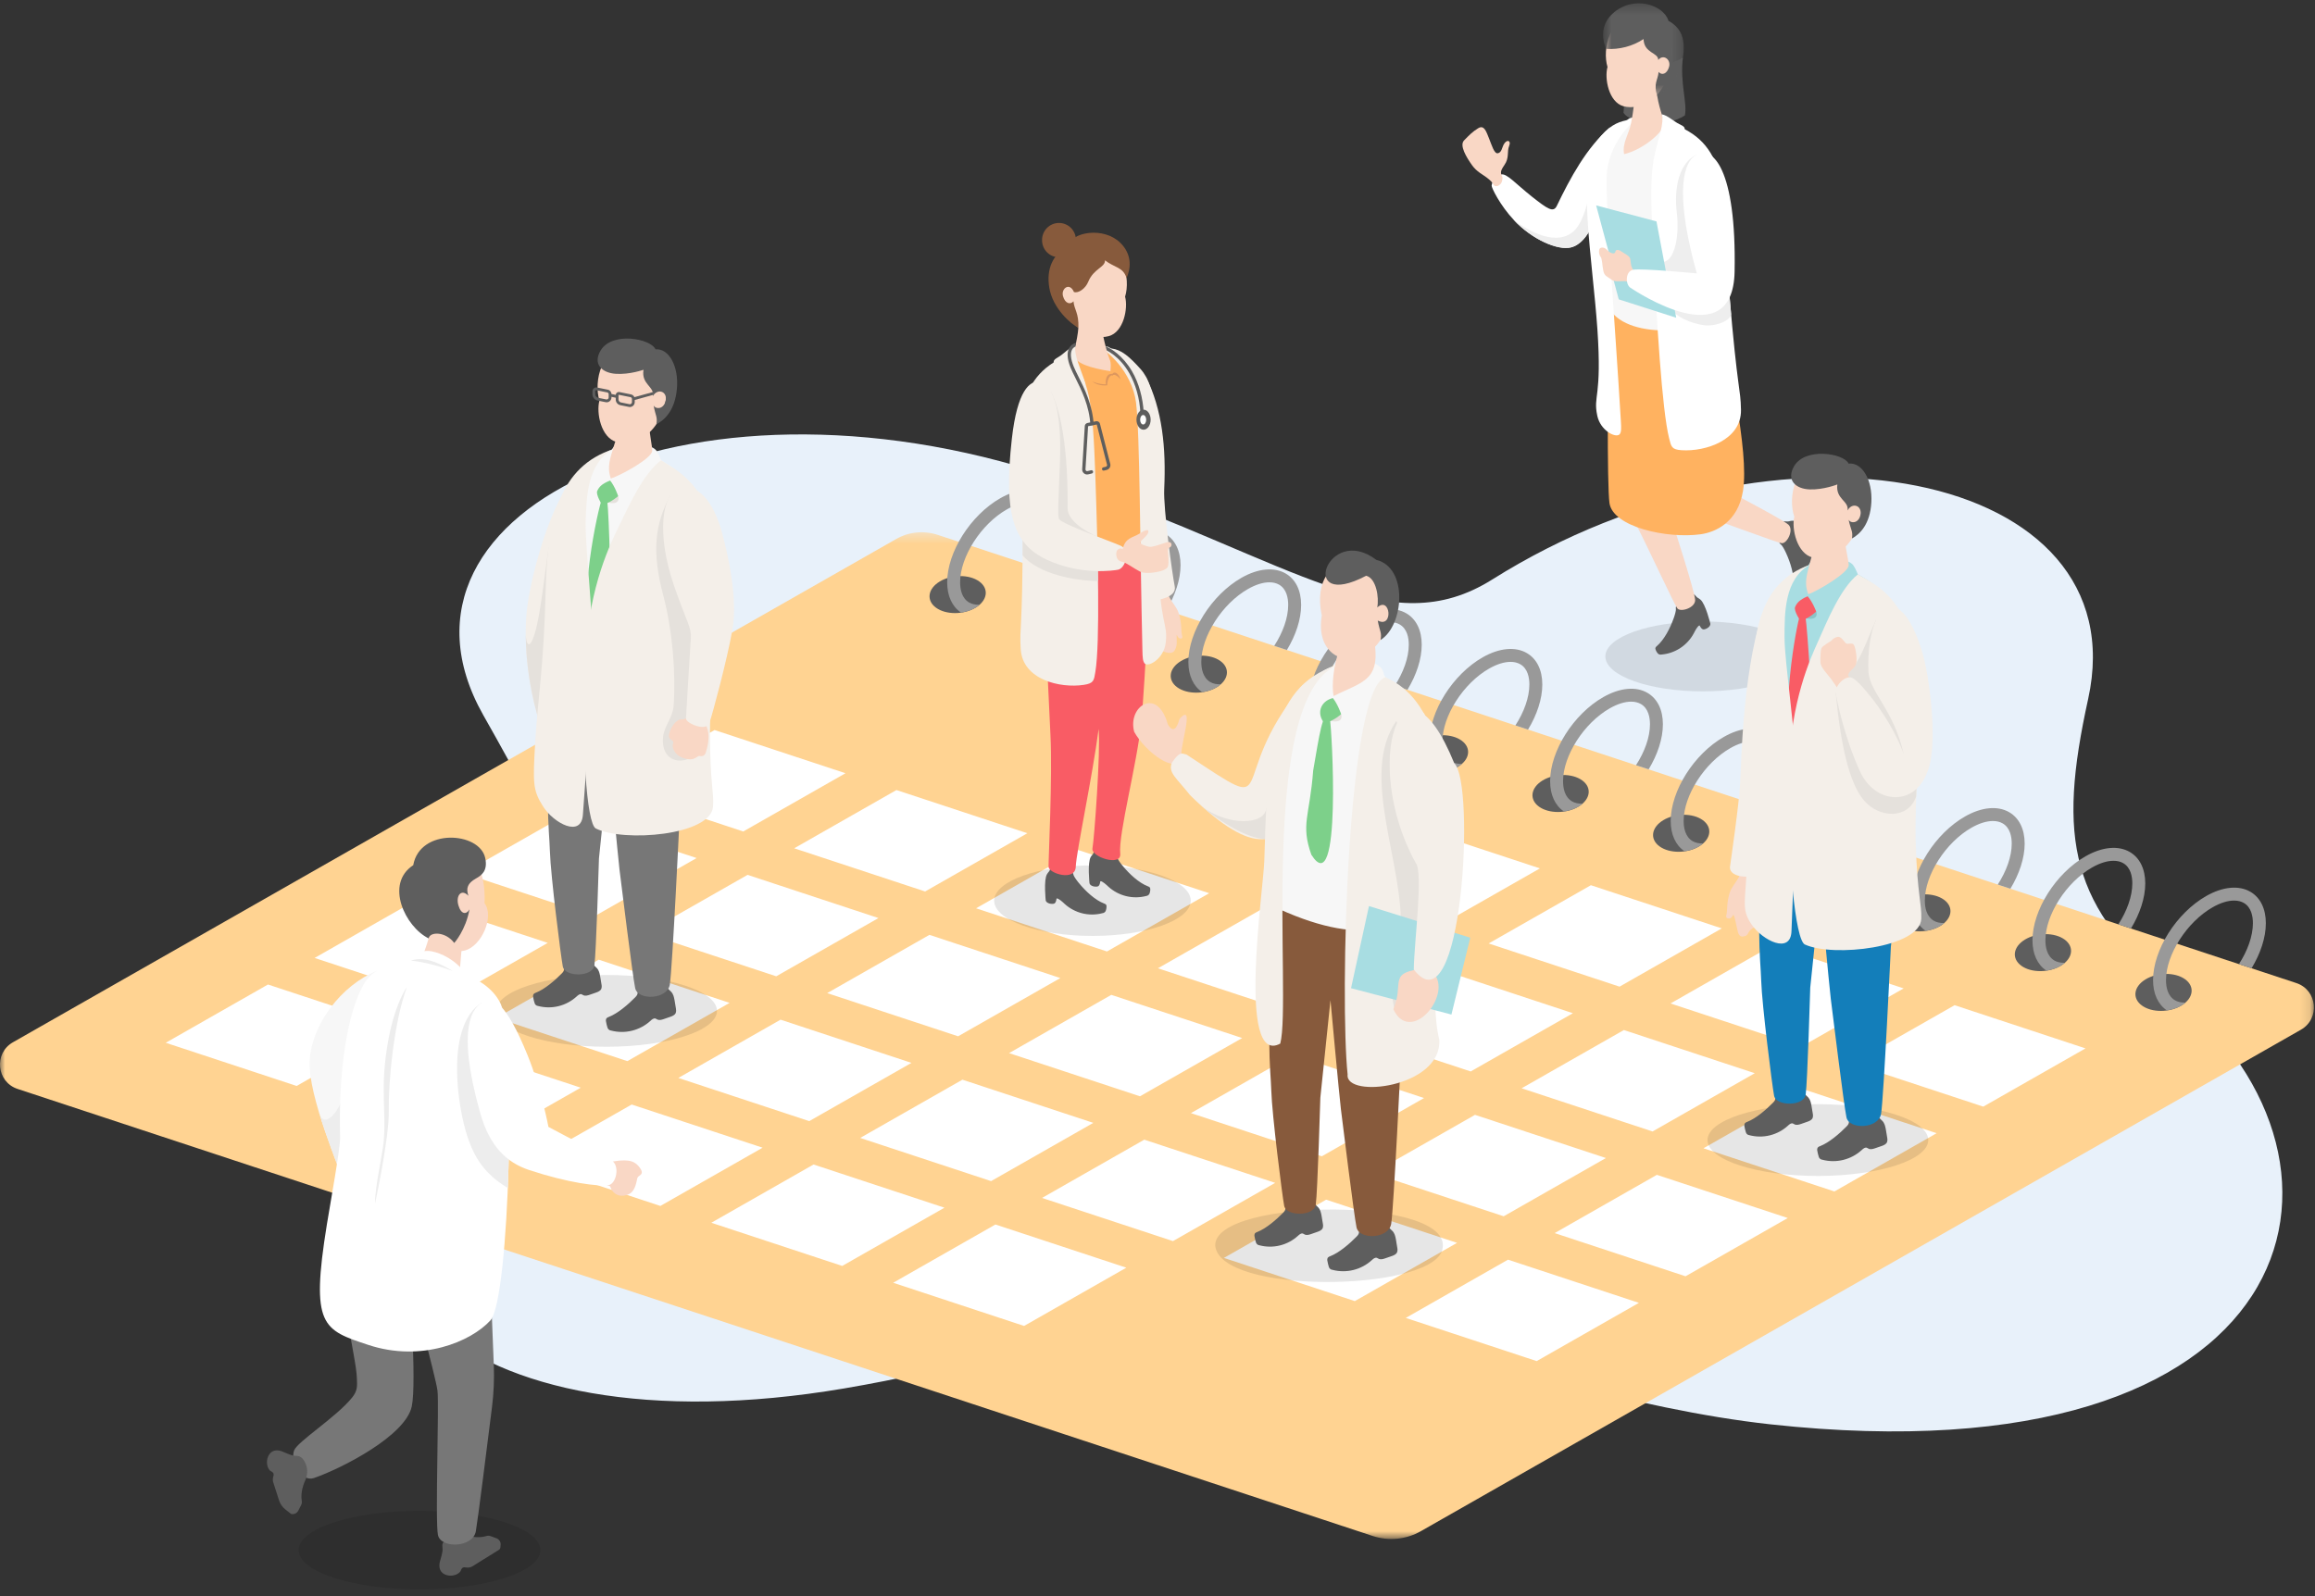<svg width="232" height="160" viewBox="0 0 232 160" fill="none"
  xmlns="http://www.w3.org/2000/svg">
  <rect x="0" y="0" width="232" height="160" fill="#333333" stroke="none"/>
  <g clip-path="url(#clip0_5122_19009)">
    <path fill-rule="evenodd" clip-rule="evenodd" d="M149.557 58.085C178.362 39.982 214.297 47.165 209.267 70.063C206.185 84.092 207.391 90.893 218.08 99.704C238.945 116.901 231.034 148.619 177.454 142.782C163.664 141.279 148.615 136.266 136.591 133.394C116.464 128.588 107.023 135.378 84.585 139.182C45.587 145.792 25.691 126.315 48.596 106.181C61.645 94.712 55.672 84.529 48.424 71.671C36.681 50.838 70.286 35.271 107.076 48.355C130 56.508 139.202 64.592 149.557 58.085Z" fill="#E8F1FA"/>
    <mask id="mask0_5122_19009" style="mask-type:luminance" maskUnits="userSpaceOnUse" x="-1" y="53" width="233" height="102">
      <path d="M-0.001 53.353H231.89V154.271H-0.001V53.353Z" fill="white"/>
    </mask>
    <g mask="url(#mask0_5122_19009)">
      <path fill-rule="evenodd" clip-rule="evenodd" d="M89.823 54.025L1.296 104.481C-0.637 105.583 -0.35 108.458 1.761 109.156L137.567 153.97C138.361 154.232 139.201 154.325 140.033 154.241C140.864 154.158 141.67 153.901 142.396 153.487L230.593 103.219C232.526 102.117 232.239 99.242 230.128 98.544L93.963 53.612C93.282 53.387 92.562 53.308 91.849 53.379C91.135 53.45 90.445 53.671 89.822 54.026" fill="#FFD392"/>
    </g>
    <path fill-rule="evenodd" clip-rule="evenodd" d="M218.987 98.167C219.982 98.889 219.818 100.064 218.622 100.791C217.425 101.517 215.649 101.52 214.654 100.797C213.658 100.075 213.822 98.9 215.018 98.174C216.215 97.448 217.991 97.445 218.987 98.167Z" fill="#5E5E5E"/>
    <path fill-rule="evenodd" clip-rule="evenodd" d="M225.526 89.394C224.37 88.721 222.757 88.875 221.101 89.817C218.112 91.522 215.771 95.224 215.771 98.247C215.771 99.612 216.263 100.677 217.152 101.284C217.675 101.211 218.188 101.054 218.622 100.791C218.77 100.702 218.9 100.604 219.016 100.502C218.621 100.513 218.263 100.445 217.971 100.274C217.225 99.84 217.068 98.933 217.068 98.247C217.068 95.691 219.165 92.417 221.744 90.946C222.523 90.502 223.263 90.275 223.891 90.275C224.264 90.275 224.596 90.355 224.874 90.517C225.62 90.952 225.777 91.86 225.777 92.545C225.777 93.837 225.24 95.313 224.376 96.647L225.642 97.064C226.531 95.598 227.074 93.994 227.074 92.544C227.074 91.095 226.524 89.976 225.526 89.394Z" fill="#999999"/>
    <path fill-rule="evenodd" clip-rule="evenodd" d="M206.902 94.179C207.897 94.901 207.734 96.076 206.537 96.802C205.341 97.529 203.564 97.532 202.569 96.81C201.573 96.087 201.737 94.912 202.934 94.186C204.131 93.46 205.907 93.457 206.902 94.179Z" fill="#5E5E5E"/>
    <path fill-rule="evenodd" clip-rule="evenodd" d="M213.441 85.406C212.285 84.733 210.672 84.887 209.017 85.829C206.027 87.533 203.687 91.236 203.687 94.259C203.687 95.624 204.179 96.689 205.068 97.296C205.59 97.223 206.103 97.066 206.538 96.802C206.685 96.713 206.816 96.616 206.932 96.514C206.536 96.524 206.179 96.457 205.886 96.287C205.14 95.852 204.983 94.945 204.983 94.259C204.983 91.703 207.081 88.429 209.659 86.959C210.439 86.514 211.178 86.288 211.806 86.288C212.178 86.288 212.511 86.367 212.789 86.529C213.535 86.964 213.692 87.872 213.692 88.557C213.692 89.849 213.155 91.325 212.291 92.659L213.557 93.076C214.447 91.609 214.989 90.006 214.989 88.557C214.989 87.107 214.44 85.988 213.441 85.406Z" fill="#999999"/>
    <path fill-rule="evenodd" clip-rule="evenodd" d="M194.817 90.191C195.812 90.914 195.649 92.088 194.452 92.815C193.256 93.541 191.479 93.544 190.484 92.822C189.488 92.099 189.652 90.924 190.849 90.198C192.046 89.472 193.822 89.468 194.817 90.191Z" fill="#5E5E5E"/>
    <path fill-rule="evenodd" clip-rule="evenodd" d="M201.356 81.419C200.201 80.746 198.588 80.899 196.932 81.842C193.943 83.546 191.602 87.248 191.602 90.272C191.602 91.636 192.094 92.702 192.983 93.308C193.505 93.235 194.019 93.079 194.453 92.815C194.6 92.725 194.731 92.628 194.847 92.526C194.452 92.537 194.094 92.469 193.801 92.299C193.055 91.864 192.898 90.957 192.898 90.272C192.898 87.715 194.995 84.441 197.574 82.971C198.354 82.526 199.093 82.3 199.722 82.3C200.094 82.3 200.426 82.379 200.704 82.541C201.45 82.976 201.608 83.884 201.608 84.569C201.608 85.861 201.07 87.337 200.207 88.671L201.473 89.088C202.362 87.623 202.904 86.018 202.904 84.569C202.904 83.12 202.355 82 201.356 81.419Z" fill="#999999"/>
    <path fill-rule="evenodd" clip-rule="evenodd" d="M182.733 86.204C183.728 86.926 183.565 88.1 182.368 88.827C181.171 89.553 179.394 89.556 178.399 88.834C177.403 88.111 177.567 86.936 178.763 86.21C179.96 85.484 181.737 85.481 182.733 86.204Z" fill="#5E5E5E"/>
    <path fill-rule="evenodd" clip-rule="evenodd" d="M189.271 77.431C188.115 76.757 186.503 76.911 184.847 77.854C181.857 79.558 179.517 83.261 179.517 86.284C179.517 87.648 180.008 88.713 180.898 89.32C181.42 89.247 181.933 89.091 182.368 88.827C182.515 88.737 182.646 88.641 182.762 88.539C182.366 88.548 182.008 88.481 181.716 88.311C180.97 87.876 180.813 86.969 180.813 86.284C180.813 83.728 182.91 80.453 185.489 78.983C186.269 78.538 187.008 78.311 187.637 78.311C188.009 78.311 188.341 78.391 188.619 78.554C189.365 78.989 189.523 79.896 189.523 80.58C189.523 81.873 188.985 83.35 188.121 84.682L189.388 85.1C190.277 83.634 190.819 82.03 190.819 80.58C190.819 79.132 190.27 78.012 189.271 77.431Z" fill="#999999"/>
    <path fill-rule="evenodd" clip-rule="evenodd" d="M170.647 82.215C171.643 82.938 171.479 84.113 170.283 84.839C169.086 85.565 167.31 85.568 166.314 84.845C165.319 84.124 165.482 82.949 166.679 82.222C167.875 81.496 169.652 81.492 170.647 82.215Z" fill="#5E5E5E"/>
    <path fill-rule="evenodd" clip-rule="evenodd" d="M177.186 73.443C176.031 72.769 174.419 72.923 172.763 73.866C169.773 75.57 167.432 79.273 167.432 82.296C167.432 83.66 167.924 84.726 168.814 85.332C169.336 85.259 169.848 85.103 170.283 84.839C170.422 84.754 170.554 84.658 170.678 84.551C170.282 84.561 169.924 84.493 169.631 84.323C168.885 83.888 168.728 82.981 168.728 82.296C168.728 79.74 170.826 76.466 173.405 74.995C174.185 74.55 174.924 74.323 175.552 74.323C175.924 74.323 176.256 74.404 176.535 74.566C177.281 75.001 177.438 75.908 177.438 76.593C177.438 77.885 176.901 79.362 176.037 80.694L177.303 81.112C178.193 79.647 178.735 78.042 178.735 76.593C178.735 75.144 178.185 74.024 177.186 73.443Z" fill="#999999"/>
    <path fill-rule="evenodd" clip-rule="evenodd" d="M158.563 78.228C159.559 78.95 159.394 80.125 158.198 80.851C157.001 81.577 155.225 81.58 154.229 80.859C153.234 80.136 153.398 78.961 154.594 78.234C155.791 77.508 157.567 77.505 158.563 78.228Z" fill="#5E5E5E"/>
    <path fill-rule="evenodd" clip-rule="evenodd" d="M165.102 69.454C163.946 68.781 162.333 68.936 160.678 69.878C157.688 71.582 155.347 75.285 155.347 78.308C155.347 79.672 155.839 80.738 156.729 81.344C157.251 81.272 157.764 81.115 158.198 80.851C158.346 80.762 158.476 80.665 158.592 80.563C158.197 80.573 157.839 80.505 157.547 80.335C156.801 79.9 156.643 78.993 156.643 78.308C156.643 75.752 158.741 72.477 161.32 71.007C162.1 70.562 162.839 70.335 163.467 70.335C163.84 70.335 164.172 70.415 164.45 70.578C165.196 71.013 165.354 71.92 165.354 72.605C165.354 73.898 164.816 75.373 163.952 76.707L165.218 77.124C166.107 75.659 166.649 74.055 166.649 72.605C166.649 71.155 166.101 70.036 165.101 69.454" fill="#999999"/>
    <path fill-rule="evenodd" clip-rule="evenodd" d="M146.478 74.24C147.473 74.962 147.31 76.137 146.113 76.863C144.916 77.59 143.14 77.592 142.145 76.87C141.149 76.147 141.313 74.973 142.509 74.246C143.706 73.52 145.482 73.517 146.478 74.24Z" fill="#5E5E5E"/>
    <path fill-rule="evenodd" clip-rule="evenodd" d="M153.016 65.467C151.861 64.794 150.248 64.947 148.592 65.89C145.603 67.594 143.262 71.297 143.262 74.32C143.262 75.684 143.754 76.75 144.643 77.356C145.166 77.284 145.679 77.127 146.113 76.864C146.261 76.774 146.391 76.677 146.507 76.575C146.112 76.585 145.754 76.518 145.462 76.347C144.716 75.912 144.558 75.005 144.558 74.32C144.558 71.764 146.656 68.489 149.235 67.019C150.015 66.575 150.754 66.348 151.382 66.348C151.755 66.348 152.087 66.428 152.365 66.59C153.11 67.025 153.268 67.933 153.268 68.617C153.268 69.909 152.73 71.385 151.867 72.719L153.133 73.137C154.022 71.67 154.564 70.066 154.564 68.617C154.564 67.167 154.016 66.049 153.016 65.467Z" fill="#999999"/>
    <path fill-rule="evenodd" clip-rule="evenodd" d="M134.393 70.252C135.388 70.974 135.225 72.149 134.028 72.876C132.832 73.602 131.055 73.605 130.06 72.882C129.064 72.159 129.228 70.984 130.424 70.259C131.621 69.533 133.398 69.529 134.393 70.252" fill="#5E5E5E"/>
    <path fill-rule="evenodd" clip-rule="evenodd" d="M140.932 61.479C139.776 60.806 138.164 60.959 136.508 61.903C133.519 63.606 131.178 67.308 131.178 70.332C131.178 71.696 131.67 72.762 132.559 73.368C133.082 73.295 133.594 73.139 134.028 72.875C134.176 72.786 134.306 72.689 134.423 72.587C134.027 72.597 133.67 72.529 133.377 72.36C132.631 71.925 132.474 71.017 132.474 70.332C132.474 67.776 134.572 64.501 137.15 63.032C137.93 62.586 138.669 62.36 139.297 62.36C139.67 62.36 140.002 62.44 140.281 62.602C141.026 63.037 141.183 63.944 141.183 64.629C141.183 65.921 140.646 67.398 139.782 68.731L141.048 69.149C141.938 67.683 142.479 66.078 142.479 64.629C142.479 63.179 141.931 62.061 140.932 61.479Z" fill="#999999"/>
    <path fill-rule="evenodd" clip-rule="evenodd" d="M122.308 66.264C123.303 66.987 123.14 68.161 121.943 68.887C120.747 69.614 118.97 69.617 117.975 68.894C116.98 68.171 117.143 66.997 118.339 66.271C119.536 65.544 121.313 65.541 122.308 66.264" fill="#5E5E5E"/>
    <path fill-rule="evenodd" clip-rule="evenodd" d="M128.847 57.492C127.691 56.818 126.079 56.972 124.423 57.915C121.433 59.618 119.093 63.322 119.093 66.345C119.093 67.709 119.584 68.774 120.474 69.38C120.996 69.308 121.509 69.152 121.944 68.888C122.091 68.798 122.222 68.701 122.338 68.6C121.943 68.609 121.585 68.542 121.292 68.372C120.547 67.937 120.389 67.029 120.389 66.345C120.389 63.788 122.487 60.513 125.066 59.044C125.845 58.598 126.584 58.372 127.213 58.372C127.585 58.372 127.917 58.452 128.195 58.614C128.941 59.049 129.098 59.957 129.098 60.641C129.098 61.934 128.561 63.41 127.697 64.743L128.964 65.161C129.853 63.695 130.395 62.09 130.395 60.641C130.395 59.192 129.846 58.073 128.847 57.492Z" fill="#999999"/>
    <path fill-rule="evenodd" clip-rule="evenodd" d="M110.223 62.276C111.219 62.998 111.055 64.173 109.859 64.899C108.662 65.626 106.886 65.629 105.89 64.906C104.894 64.184 105.058 63.009 106.255 62.283C107.452 61.556 109.228 61.553 110.223 62.276Z" fill="#5E5E5E"/>
    <path fill-rule="evenodd" clip-rule="evenodd" d="M116.762 53.503C115.606 52.83 113.993 52.984 112.338 53.926C109.348 55.63 107.007 59.333 107.007 62.356C107.007 63.721 107.5 64.786 108.389 65.393C108.911 65.32 109.424 65.163 109.859 64.899C110.006 64.81 110.137 64.713 110.252 64.611C109.858 64.622 109.5 64.554 109.207 64.383C108.461 63.949 108.303 63.042 108.303 62.356C108.303 59.8 110.401 56.526 112.98 55.055C113.76 54.611 114.499 54.384 115.128 54.384C115.5 54.384 115.832 54.464 116.11 54.626C116.856 55.061 117.014 55.969 117.014 56.654C117.014 57.946 116.476 59.422 115.612 60.755L116.879 61.172C117.767 59.707 118.31 58.103 118.31 56.654C118.31 55.204 117.761 54.085 116.762 53.503Z" fill="#999999"/>
    <path fill-rule="evenodd" clip-rule="evenodd" d="M98.138 58.288C99.134 59.01 98.97 60.185 97.774 60.912C96.577 61.638 94.8 61.641 93.805 60.918C92.81 60.196 92.973 59.021 94.17 58.295C95.366 57.568 97.143 57.566 98.138 58.288Z" fill="#5E5E5E"/>
    <path fill-rule="evenodd" clip-rule="evenodd" d="M104.678 49.516C103.521 48.843 101.909 48.996 100.253 49.939C97.264 51.643 94.922 55.346 94.922 58.368C94.922 59.733 95.415 60.798 96.304 61.405C96.826 61.332 97.34 61.175 97.774 60.912C97.921 60.823 98.052 60.725 98.168 60.623C97.772 60.634 97.415 60.566 97.122 60.396C96.376 59.961 96.219 59.054 96.219 58.368C96.219 55.812 98.317 52.538 100.895 51.068C101.675 50.624 102.414 50.396 103.042 50.396C103.415 50.396 103.747 50.476 104.026 50.638C104.772 51.073 104.929 51.981 104.929 52.666C104.929 53.958 104.392 55.434 103.528 56.768L104.794 57.185C105.683 55.719 106.225 54.115 106.225 52.666C106.225 51.216 105.676 50.097 104.678 49.516Z" fill="#999999"/>
    <path fill-rule="evenodd" clip-rule="evenodd" d="M141.206 82.721L130.961 88.561L144.079 92.89L154.325 87.05L141.206 82.721ZM159.432 88.736L149.186 94.575L162.305 98.904L172.55 93.064L159.432 88.736ZM177.657 94.749L167.412 100.589L180.53 104.918L190.776 99.079L177.657 94.749ZM195.882 100.763L185.636 106.603L198.755 110.932L209.001 105.093L195.882 100.763ZM71.612 73.181L61.366 79.021L74.485 83.35L84.731 77.511L71.612 73.181ZM89.837 79.196L79.592 85.035L92.71 89.364L102.956 83.525L89.837 79.196ZM108.062 85.209L97.817 91.05L110.935 95.378L121.181 89.539L108.062 85.209ZM126.287 91.224L116.042 97.063L129.161 101.392L139.407 95.553L126.287 91.224ZM144.513 97.238L134.268 103.078L147.386 107.406L157.631 101.567L144.513 97.238ZM162.738 103.253L152.492 109.092L165.611 113.421L175.857 107.582L162.738 103.253ZM180.963 109.266L170.717 115.106L183.836 119.435L194.082 113.595L180.963 109.266ZM56.693 81.685L46.448 87.524L59.566 91.853L69.812 86.013L56.693 81.685ZM74.918 87.698L64.673 93.538L77.791 97.867L88.037 92.028L74.918 87.698ZM93.143 93.713L82.898 99.552L96.017 103.881L106.263 98.042L93.143 93.713ZM111.369 99.727L101.124 105.566L114.242 109.895L124.487 104.056L111.369 99.727ZM129.594 105.741L119.349 111.581L132.467 115.91L142.713 110.07L129.594 105.741ZM147.819 111.755L137.574 117.595L150.692 121.924L160.938 116.084L147.819 111.755ZM166.044 117.769L155.8 123.609L168.917 127.938L179.164 122.098L166.044 117.769ZM41.775 90.187L31.529 96.027L44.646 100.356L54.893 94.517L41.775 90.187ZM59.999 96.201L49.755 102.041L62.872 106.37L73.118 100.531L59.999 96.201ZM78.224 102.215L67.98 108.055L81.098 112.384L91.344 106.545L78.224 102.215ZM96.45 108.23L86.205 114.069L99.323 118.398L109.569 112.559L96.45 108.23ZM114.675 114.243L104.43 120.084L117.548 124.412L127.794 118.573L114.675 114.243ZM132.901 120.258L122.655 126.097L135.773 130.426L146.02 124.587L132.901 120.258ZM151.126 126.272L140.881 132.112L153.999 136.44L164.245 130.601L151.126 126.272ZM26.855 98.69L16.611 104.53L29.728 108.859L39.974 103.019L26.855 98.69ZM45.081 104.705L34.836 110.543L47.954 114.872L58.2 109.033L45.081 104.705ZM63.306 110.719L53.061 116.558L66.179 120.887L76.425 115.048L63.306 110.719ZM81.531 116.732L71.286 122.572L84.404 126.901L94.65 121.062L81.531 116.732ZM99.757 122.747L89.511 128.587L102.629 132.916L112.876 127.076L99.757 122.747Z" fill="white"/>
    <path opacity="0.1" fill-rule="evenodd" clip-rule="evenodd" d="M180.409 65.8C180.409 67.736 176.038 69.304 170.646 69.304C165.254 69.304 160.883 67.736 160.883 65.8C160.883 63.865 165.254 62.296 170.646 62.296C176.038 62.296 180.409 63.865 180.409 65.8Z" fill="black"/>
    <path fill-rule="evenodd" clip-rule="evenodd" d="M161.346 12.775C159.001 14.777 157.347 17.875 156.018 20.635C155.677 21.342 155.106 20.964 153.514 19.703C151.921 18.442 151 17.36 150.455 17.489C149.91 17.617 149.534 18.162 149.486 18.61C149.465 18.805 150.323 20.577 151.723 22.068C153.528 23.991 156.123 25.148 157.463 24.793C161.138 23.817 161.346 12.775 161.346 12.775Z" fill="white"/>
    <path fill-rule="evenodd" clip-rule="evenodd" d="M157.462 24.793C158.978 24.39 159.904 22.275 160.468 19.928C160.417 19.676 160.353 19.427 160.277 19.182L159.704 17.299C159.574 17.961 159.081 21.67 157.896 22.986C156.474 24.567 153.981 23.75 151.723 22.068H151.723C153.528 23.991 156.123 25.147 157.462 24.793Z" fill="#EEEEEE"/>
    <path fill-rule="evenodd" clip-rule="evenodd" d="M150.574 17.791C150.41 17.356 150.266 17.259 150.772 16.533C151.279 15.807 151.005 15.19 151.239 14.637C151.481 14.071 150.979 13.898 150.666 14.538C150.526 14.825 150.478 15.287 150.109 15.362C149.739 15.437 149.494 14.53 149.224 13.873C148.954 13.216 148.75 12.49 148.151 12.846C147.578 13.188 147.212 13.572 146.721 14.077C146.231 14.581 146.978 15.795 147.523 16.561C147.997 17.227 148.596 17.488 149.002 17.804C149.405 18.12 149.557 18.274 149.687 18.532C149.755 18.668 150.088 18.786 150.4 18.415C150.584 18.197 150.574 17.791 150.574 17.791Z" fill="#F9D7C5"/>
    <path fill-rule="evenodd" clip-rule="evenodd" d="M170.404 60.101C170.927 60.523 171.406 62.529 171.406 62.529C171.427 62.83 170.988 63.08 170.741 63.095C170.495 63.109 170.34 62.697 170.324 62.697C170.139 62.705 169.839 63.301 169.756 63.466C169.438 64.066 168.975 64.576 168.409 64.951C167.844 65.326 167.194 65.553 166.518 65.612C166.436 65.633 166.35 65.627 166.272 65.595C166.194 65.562 166.128 65.506 166.084 65.433C165.974 65.288 165.874 65.062 165.894 64.953C165.928 64.872 165.985 64.802 166.057 64.752C166.765 64.142 167.365 63.007 167.735 61.96C167.838 61.669 167.982 61.221 167.949 61.004C167.91 60.756 168.064 60.696 168.116 60.664C168.144 60.649 169.471 59.599 169.484 59.585C169.552 59.505 169.686 59.516 169.774 59.574C169.856 59.641 169.929 59.717 169.995 59.799C170.176 59.984 170.177 59.916 170.404 60.101Z" fill="#5E5E5E"/>
    <path fill-rule="evenodd" clip-rule="evenodd" d="M163.892 52.431C165.275 55.109 167.778 60.59 168.105 60.991C168.431 61.393 169.869 60.938 169.882 60.171C169.896 59.404 167.513 52.08 167.513 52.08L163.892 52.431Z" fill="#F9D7C5"/>
    <path fill-rule="evenodd" clip-rule="evenodd" d="M179.577 52.2C180.245 52.134 181.991 53.227 181.991 53.227C182.216 53.428 182.077 53.914 181.913 54.098C181.748 54.281 181.35 54.096 181.337 54.107C181.21 54.243 181.414 54.88 181.47 55.055C181.663 55.706 181.69 56.396 181.549 57.06C181.409 57.725 181.105 58.344 180.665 58.86C180.621 58.933 180.555 58.989 180.477 59.021C180.398 59.053 180.312 59.059 180.23 59.037C180.049 59.011 179.821 58.921 179.757 58.829C179.726 58.747 179.718 58.657 179.734 58.571C179.811 57.639 179.445 56.408 178.976 55.402C178.845 55.122 178.634 54.701 178.459 54.57C178.258 54.42 178.325 54.269 178.341 54.21C178.35 54.18 178.562 52.499 178.56 52.479C178.553 52.375 178.656 52.288 178.759 52.268C178.864 52.258 178.97 52.261 179.074 52.273C179.332 52.278 179.285 52.229 179.577 52.2Z" fill="#5E5E5E"/>
    <path fill-rule="evenodd" clip-rule="evenodd" d="M169.568 51.31C172.428 52.247 178.047 54.394 178.561 54.451C179.075 54.508 179.782 53.173 179.255 52.617C178.727 52.06 170.995 48.076 170.995 48.076L169.568 51.31Z" fill="#F9D7C5"/>
    <path fill-rule="evenodd" clip-rule="evenodd" d="M161.386 28.244C161.068 36.49 161.048 48.711 161.295 50.434C161.637 52.816 167.04 54.027 170.447 53.554C171.877 53.354 174.172 52.384 174.677 49.198C175.319 45.144 173.1 36.165 172.245 29.559L161.386 28.244Z" fill="#FFB260"/>
    <path fill-rule="evenodd" clip-rule="evenodd" d="M168.649 5.789C168.341 8.283 169.116 10.338 168.851 11.579C166.643 12.941 163.416 12.35 162.702 11.315C162.702 11.315 162.793 10.414 162.743 9.487C162.693 8.561 168.649 5.789 168.649 5.789Z" fill="#5E5E5E"/>
    <path fill-rule="evenodd" clip-rule="evenodd" d="M171.309 15.336C169.411 12.73 167.176 12.094 164.921 11.836C164.316 11.766 163.934 11.931 163.306 12.18C160.245 13.886 159.757 20.538 160.252 26.447C160.373 27.894 160.722 30.052 161.294 30.977C163.322 34.257 171.279 33.282 172.545 31.317C173.357 30.059 173.072 26.412 172.75 22.85C172.467 19.71 172.255 16.635 171.309 15.336Z" fill="#F7F7F7"/>
    <path fill-rule="evenodd" clip-rule="evenodd" d="M167.386 12.354C165.379 14.85 165.289 17.141 165.656 24.633C166.021 32.124 166.559 41.102 167.272 43.934C167.484 44.776 167.516 45.066 168.526 45.131C170.915 45.286 174.534 44.117 174.475 41.078C174.43 38.789 174.146 39.45 173.3 29.348C172.856 24.052 173.162 20.22 172.329 17.426C171.572 14.892 170.2 13.272 167.385 12.354M164.05 11.72C163.961 11.825 163.708 12.125 163.595 12.247C163.257 12.611 162.827 13.057 162.426 13.637C161.717 14.664 161.079 16.055 161.016 17.598C160.884 20.766 161.815 31.771 162.44 42.262C162.476 42.852 162.503 43.351 162.294 43.55C161.914 43.915 160.391 43.183 160.072 41.669C159.635 39.593 160.559 39.938 160.085 33.008C159.609 26.077 157.953 16.938 160.063 14.108C161.154 12.647 162.064 12.251 162.971 12.061C163.11 12.032 163.216 11.882 163.352 11.844C163.831 11.706 163.879 11.746 164.049 11.719" fill="white"/>
    <path fill-rule="evenodd" clip-rule="evenodd" d="M166.014 9.059C166.148 10.646 166.769 11.938 166.765 12.38C166.754 13.205 164.701 14.985 162.76 15.455C162.554 14.299 163.234 13.514 163.468 12.308C163.7 11.103 163.832 9.981 163.837 9.104C163.841 8.228 166.014 9.059 166.014 9.059Z" fill="#F9D7C5"/>
    <path fill-rule="evenodd" clip-rule="evenodd" d="M167.539 5.428C167.307 9.821 164.429 11.137 162.689 10.646C161.215 10.229 160.775 7.859 161.098 6.713C160.549 4.927 161.293 1.462 164.193 1.641C167.093 1.819 167.611 4.071 167.539 5.428Z" fill="#F9D7C5"/>
    <mask id="mask1_5122_19009" style="mask-type:luminance" maskUnits="userSpaceOnUse" x="160" y="0" width="9" height="10">
      <path d="M160.653 0.331H168.739V9.62H160.653L160.653 0.331Z" fill="white"/>
    </mask>
    <g mask="url(#mask1_5122_19009)">
      <path fill-rule="evenodd" clip-rule="evenodd" d="M166.181 6.01C166.685 5.384 167.474 5.955 167.27 6.693C167.063 7.434 166.536 7.581 166.22 7.21C166.146 8.051 165.679 8.348 166.081 9.619C166.831 9.254 168.271 7.947 168.634 5.881C168.967 3.981 168.52 2.811 167.207 2.085C166.737 0.496 163.7 -0.556 161.602 1.369C160.503 2.377 160.458 3.752 160.963 4.898C162.276 4.993 163.657 4.621 164.709 3.914C164.757 5.364 166.19 5.242 166.181 6.01Z" fill="#5E5E5E"/>
    </g>
    <path fill-rule="evenodd" clip-rule="evenodd" d="M173.485 31.494C173.427 30.836 173.366 30.127 173.299 29.347C173.276 29.061 173.261 28.797 173.242 28.519L167.36 30.912C168.112 31.85 169.449 32.41 170.79 32.604C171.774 32.747 173.371 32.235 173.485 31.494M166.238 26.191C167.714 26.741 168.354 23.904 168.042 21.311C167.73 18.721 168.346 16.335 169.934 15.55C171.523 14.764 172.008 28.439 172.008 28.439L167.761 29.217C167.761 29.217 165.592 28.658 166.238 26.191Z" fill="#EEEEEE"/>
    <path fill-rule="evenodd" clip-rule="evenodd" d="M161.347 25.754L159.96 20.592L166.005 22.195L167.126 28.122C167.126 28.122 163.141 27.517 161.347 25.754ZM161.533 27.434L162.224 30.008L167.982 31.851L167.492 29.264L161.533 27.434Z" fill="#A8DDE2"/>
    <path fill-rule="evenodd" clip-rule="evenodd" d="M163.788 27.216C163.394 26.737 163.447 26.364 163.389 25.999C163.33 25.634 162.863 25.474 162.59 25.27C162.318 25.066 161.95 24.912 161.879 25.244C161.807 25.578 161.289 25.323 161.04 25.045C160.789 24.767 160.464 24.781 160.333 24.905C160.201 25.03 160.229 25.526 160.402 25.739C160.577 25.951 160.561 26.592 160.678 27.151C160.794 27.709 161.108 27.725 161.518 28.046C161.928 28.367 162.766 28.041 163.153 28.264C163.541 28.487 163.788 27.216 163.788 27.216Z" fill="#F9D7C5"/>
    <path fill-rule="evenodd" clip-rule="evenodd" d="M165.865 15.343C166.18 13.849 166.809 12.366 166.534 11.456C167.12 11.553 167.781 12.203 168.28 12.433C168.815 12.679 168.825 12.793 168.838 12.954C168.406 14.774 165.865 15.343 165.865 15.343ZM170.048 27.406C168.068 20.335 168.377 16.536 169.935 15.55C171.61 14.487 174.036 16.911 173.834 27.245C173.669 35.701 163.963 29.21 163.408 28.856C162.853 28.504 162.89 27.151 163.689 27.037C164.708 26.892 170.048 27.406 170.048 27.406Z" fill="white"/>
    <path opacity="0.1" fill-rule="evenodd" clip-rule="evenodd" d="M49.73 101.332C49.73 103.319 54.682 104.929 60.791 104.929C66.901 104.929 71.853 103.319 71.853 101.332C71.853 99.345 66.901 97.734 60.791 97.734C54.682 97.734 49.73 99.345 49.73 101.332Z" fill="black"/>
    <path fill-rule="evenodd" clip-rule="evenodd" d="M56.219 49.815C54.649 52.774 53.323 57.423 52.866 60.643C52.41 63.864 52.789 68.609 54.211 72.871C55.111 75.57 56.219 49.815 56.219 49.815Z" fill="#F4EFE9"/>
    <path fill-rule="evenodd" clip-rule="evenodd" d="M54.901 55.445C54.537 58.096 54.169 61.228 53.727 63.014C53.298 64.745 52.793 65.201 52.687 63.594C52.699 66.429 53.178 69.776 54.211 72.871C54.86 74.819 55.618 61.948 55.99 54.632C55.534 53.833 55.124 53.813 54.901 55.445Z" fill="#E5E1DC"/>
    <path fill-rule="evenodd" clip-rule="evenodd" d="M67.238 99.397C67.053 99.207 66.83 99.041 66.715 98.794C66.68 98.689 66.634 98.589 66.577 98.494C66.51 98.405 66.382 98.348 66.287 98.402C66.27 98.412 66.255 98.427 66.246 98.445C66.232 98.486 66.232 98.53 66.247 98.571C66.275 98.668 66.284 98.768 66.274 98.867C66.227 99.217 65.769 99.325 65.484 99.392C65.018 99.501 64.531 99.47 64.083 99.303C64.054 99.289 64.021 99.283 63.989 99.288C63.926 99.302 63.902 99.382 63.904 99.447C63.915 99.677 63.824 99.802 63.668 99.964C62.982 100.666 61.922 101.589 61.009 101.941C60.92 101.965 60.84 102.013 60.777 102.08C60.719 102.182 60.705 102.302 60.736 102.414C60.767 102.605 60.811 102.791 60.869 102.974C60.887 103.061 60.932 103.14 60.998 103.199C61.064 103.259 61.147 103.296 61.235 103.304C61.923 103.485 62.645 103.49 63.335 103.32C64.025 103.15 64.662 102.81 65.188 102.331C65.327 102.197 65.507 102.043 65.692 102.101C65.756 102.127 65.817 102.16 65.875 102.196C66.079 102.298 66.322 102.223 66.537 102.148L67.161 101.933C67.382 101.856 67.629 101.757 67.719 101.54C67.765 101.399 67.771 101.249 67.74 101.104C67.7 100.824 67.654 100.545 67.602 100.268C67.54 99.938 67.483 99.653 67.25 99.406C67.246 99.403 67.242 99.4 67.238 99.397ZM59.792 97.023C59.612 96.837 59.393 96.675 59.281 96.434C59.246 96.332 59.201 96.233 59.146 96.14C59.081 96.053 58.955 95.997 58.862 96.051C58.845 96.06 58.831 96.075 58.822 96.092C58.808 96.132 58.808 96.176 58.823 96.216C58.85 96.31 58.859 96.408 58.849 96.505C58.803 96.847 58.356 96.953 58.076 97.018C57.621 97.124 57.146 97.094 56.708 96.932C56.679 96.918 56.647 96.912 56.615 96.916C56.553 96.929 56.531 97.009 56.533 97.072C56.542 97.297 56.455 97.42 56.301 97.578C55.63 98.264 54.595 99.166 53.702 99.51C53.615 99.534 53.536 99.582 53.474 99.648C53.419 99.747 53.404 99.864 53.435 99.974C53.465 100.159 53.508 100.341 53.566 100.52C53.6 100.695 53.745 100.826 53.922 100.842C54.594 101.019 55.3 101.025 55.975 100.859C56.65 100.693 57.273 100.36 57.787 99.891C57.924 99.762 58.1 99.61 58.281 99.666C58.343 99.692 58.403 99.724 58.459 99.761C58.659 99.859 58.896 99.787 59.107 99.714L59.717 99.503C59.934 99.428 60.173 99.331 60.263 99.118C60.307 98.981 60.313 98.834 60.282 98.692C60.243 98.419 60.198 98.146 60.148 97.874C60.087 97.553 60.032 97.273 59.803 97.032L59.792 97.023Z" fill="#5E5E5E"/>
    <path fill-rule="evenodd" clip-rule="evenodd" d="M69.839 66.836L55.523 66.029C54.485 80.357 55.045 83.004 55.111 85.361C55.179 87.719 56.2 95.803 56.401 96.881C56.603 97.958 59.394 97.969 59.569 96.768C59.746 95.559 60.026 86.044 60.026 86.044L61.042 76.266C61.042 76.266 61.928 85.921 62.085 87.181C62.242 88.441 63.391 97.787 63.653 99.047C63.914 100.306 66.862 100.221 67.124 98.7C67.385 97.177 68.107 81.933 68.107 81.933L69.839 66.836Z" fill="#777777"/>
    <path fill-rule="evenodd" clip-rule="evenodd" d="M70.031 49.718C68.454 47.121 65.416 45.392 63.318 44.971C62.756 44.859 62.101 44.826 61.492 45.011C59.981 45.556 58.206 47.04 57.498 48.401C55.34 52.546 55.038 54.877 55.038 60.464C55.038 68.514 54.625 68.58 58.882 70.082C63.138 71.584 68.773 69.722 70.391 67.619C72.01 65.517 71.71 52.481 70.031 49.718Z" fill="#F7F7F7"/>
    <path fill-rule="evenodd" clip-rule="evenodd" d="M65.175 44.777C64.581 46.083 62.32 44.247 61.689 44.642C61.42 44.813 61.319 45.096 61.151 45.35C60.331 46.588 60.565 48.559 60.565 48.559C60.565 48.559 63.459 48.987 66.248 46.142C66.064 45.681 65.911 45.261 65.676 45.058C65.531 44.93 65.36 44.834 65.175 44.777Z" fill="#F7F7F7"/>
    <path fill-rule="evenodd" clip-rule="evenodd" d="M65.018 41.816C65.018 43.316 65.398 44.793 65.359 45.207C65.286 45.981 62.184 47.658 61.217 47.971C60.79 46.775 61.178 45.91 61.492 44.797C61.806 43.684 62.386 42.614 62.459 41.791C62.531 40.969 65.018 41.816 65.018 41.816Z" fill="#F9D7C5"/>
    <path fill-rule="evenodd" clip-rule="evenodd" d="M60.856 50.189C61.037 51.641 61.288 59.977 61.104 62.198C61.037 63.003 59.953 64.397 59.699 64.36C59.445 64.324 58.61 62.634 58.604 61.746C58.597 60.931 58.791 58.525 59.117 56.057C59.496 53.178 60.137 50.432 60.313 50.08C60.638 49.426 60.856 50.189 60.856 50.189Z" fill="#7DD08A"/>
    <path fill-rule="evenodd" clip-rule="evenodd" d="M66.249 46.142C68.407 47.475 71.501 49.016 71.75 56.265C71.999 63.514 71.151 68.563 71.151 73.512C71.151 78.462 71.564 79.406 71.46 80.852C71.251 83.752 62.502 84.449 59.712 83.05C58.782 82.583 58.217 74.622 58.694 65.592C59.061 58.617 61.277 54.294 62.021 52.764C63.041 50.666 64.454 47.492 66.249 46.142Z" fill="#F4EFE9"/>
    <path fill-rule="evenodd" clip-rule="evenodd" d="M61.492 45.011C58.863 46.355 58.772 49.782 58.694 52.254C58.616 54.691 59.511 62.158 59.398 65.632C59.184 72.223 58.537 79.676 58.419 81.637C58.276 84.033 55.487 82.511 54.439 80.861C53.391 79.211 53.391 78.562 53.641 74.312C53.891 70.063 54.504 66.812 54.688 59.115C54.857 52.093 56.02 46.774 61.492 45.011Z" fill="#F4EFE9"/>
    <path fill-rule="evenodd" clip-rule="evenodd" d="M61.95 49.729C62.147 50.334 61.639 50.697 60.446 50.208C59.253 49.719 61.95 49.729 61.95 49.729Z" fill="#E5E1DC"/>
    <path fill-rule="evenodd" clip-rule="evenodd" d="M61.95 49.729C61.95 49.729 61.639 48.775 61.146 48.169C60.264 48.516 60.026 48.841 59.854 49.209C59.681 49.577 60.351 50.639 60.351 50.639C61.367 50.292 61.95 49.729 61.95 49.729Z" fill="#7DD08A"/>
    <path fill-rule="evenodd" clip-rule="evenodd" d="M67.181 49.68C65.61 52.509 65.324 55.351 66.453 59.624C67.399 63.199 67.739 67.427 67.51 70.716C67.424 71.944 66.575 72.772 66.453 73.83C66.227 75.808 67.583 76.603 68.923 76.099C70.499 75.506 72.097 59.92 72.097 59.92L67.181 49.68Z" fill="#E5E1DC"/>
    <path fill-rule="evenodd" clip-rule="evenodd" d="M66.888 38.744C66.673 43.4 63.635 44.815 61.788 44.308C60.224 43.878 59.739 41.371 60.072 40.153C59.477 38.266 60.24 34.59 63.314 34.756C66.387 34.924 66.954 37.305 66.888 38.744Z" fill="#F9D7C5"/>
    <path fill-rule="evenodd" clip-rule="evenodd" d="M65.425 39.711C65.931 38.848 66.961 39.272 66.69 40.247C66.472 41.034 65.712 41.051 65.503 40.642C65.7 41.733 65.912 41.782 65.777 42.527C66.569 42.134 67.642 41.178 67.838 38.964C68.035 36.75 67.06 34.911 65.69 35.014C65.235 33.952 61.35 33.199 60.192 35.133C59.38 36.489 60.322 37.381 61.714 37.472C63.106 37.563 64.489 37.066 64.489 37.066C64.252 38.557 65.621 38.74 65.425 39.711Z" fill="#5E5E5E"/>
    <path fill-rule="evenodd" clip-rule="evenodd" d="M69.928 71.781C70.596 71.96 70.706 72.426 70.919 73.157C71.157 73.967 70.863 75.021 70.729 75.438C70.596 75.854 70.279 75.816 70.09 75.779C69.898 75.742 69.645 76.228 68.922 76.098C68.2 75.97 67.734 75.662 67.505 75.147C67.274 74.63 67.565 74.525 67.451 74.317C67.337 74.107 66.929 74.141 67.072 73.531C67.215 72.919 67.761 72.079 68.301 72.115C68.839 72.152 69.172 71.578 69.928 71.781Z" fill="#F9D7C5"/>
    <path fill-rule="evenodd" clip-rule="evenodd" d="M72.375 53.459C71.448 50.041 69.831 48.436 68.088 48.955C66.344 49.474 65.732 53.47 67.573 58.782C68.859 62.495 69.317 62.877 69.231 64.023C69.145 65.17 68.774 71.558 68.746 72.022C68.716 72.486 70.775 73.387 71.089 72.486C71.403 71.585 72.862 66.18 73.404 63.095C73.947 60.01 72.975 55.67 72.375 53.459Z" fill="#F4EFE9"/>
    <path fill-rule="evenodd" clip-rule="evenodd" d="M60.758 40.043C60.787 40.048 60.816 40.048 60.845 40.04C60.874 40.033 60.9 40.019 60.923 40C60.947 39.981 60.966 39.957 60.979 39.93C60.992 39.902 60.999 39.872 60.999 39.842V39.514C61 39.473 60.986 39.433 60.96 39.401C60.934 39.368 60.898 39.346 60.858 39.338L59.774 39.119C59.76 39.116 59.745 39.116 59.731 39.12C59.717 39.123 59.704 39.13 59.693 39.14C59.681 39.149 59.671 39.161 59.665 39.174C59.658 39.188 59.654 39.203 59.654 39.218V39.515C59.654 39.694 59.775 39.843 59.949 39.878L60.758 40.043ZM60.796 40.328C60.764 40.328 60.733 40.324 60.702 40.317L59.893 40.154C59.745 40.124 59.613 40.044 59.518 39.928C59.424 39.811 59.373 39.665 59.374 39.515V39.218C59.374 39.103 59.426 38.996 59.516 38.923C59.559 38.887 59.609 38.861 59.663 38.847C59.718 38.834 59.774 38.832 59.829 38.843L60.914 39.064C61.017 39.084 61.111 39.141 61.178 39.223C61.245 39.305 61.281 39.408 61.279 39.514V39.842C61.279 39.987 61.213 40.124 61.1 40.217C61.014 40.288 60.907 40.327 60.796 40.327V40.328ZM62.022 39.575L61.985 39.607V40.04C61.985 40.188 62.086 40.313 62.228 40.342L63.089 40.517C63.118 40.522 63.148 40.522 63.177 40.514C63.205 40.507 63.232 40.492 63.254 40.473C63.278 40.454 63.297 40.43 63.31 40.403C63.324 40.376 63.331 40.346 63.331 40.315V39.987C63.331 39.946 63.317 39.906 63.291 39.874C63.266 39.842 63.229 39.82 63.189 39.812L62.022 39.575ZM63.126 40.8C63.095 40.8 63.064 40.797 63.033 40.791L62.173 40.617C62.04 40.59 61.921 40.518 61.835 40.413C61.75 40.308 61.704 40.176 61.705 40.04V39.607C61.705 39.56 61.716 39.515 61.736 39.473C61.756 39.431 61.785 39.394 61.822 39.365C61.857 39.336 61.898 39.315 61.942 39.304C61.987 39.292 62.033 39.292 62.078 39.301L63.244 39.537C63.348 39.558 63.441 39.614 63.508 39.696C63.575 39.778 63.611 39.881 63.61 39.987V40.315C63.61 40.46 63.545 40.597 63.431 40.691C63.345 40.761 63.237 40.8 63.126 40.8Z" fill="#5E5E5E"/>
    <path fill-rule="evenodd" clip-rule="evenodd" d="M61.818 39.891L61.111 39.747L61.167 39.472L61.874 39.616L61.818 39.891ZM63.508 40.123L63.433 39.852L65.431 39.3L65.506 39.569L63.508 40.123Z" fill="#5E5E5E"/>
    <path opacity="0.1" fill-rule="evenodd" clip-rule="evenodd" d="M99.633 90.284C99.633 92.237 104.043 93.82 109.482 93.82C114.921 93.82 119.331 92.237 119.331 90.284C119.331 88.332 114.921 86.749 109.482 86.749C104.043 86.749 99.633 88.332 99.633 90.284Z" fill="black"/>
    <path fill-rule="evenodd" clip-rule="evenodd" d="M109.313 85.901C108.961 86.48 109.186 88.548 109.186 88.548C109.269 88.841 109.77 88.928 110.009 88.859C110.247 88.79 110.255 88.345 110.27 88.339C110.448 88.283 110.937 88.748 111.071 88.877C111.577 89.338 112.189 89.665 112.854 89.829C113.518 89.992 114.212 89.987 114.874 89.813C114.959 89.805 115.039 89.769 115.102 89.712C115.165 89.655 115.208 89.579 115.225 89.495C115.281 89.319 115.299 89.071 115.244 88.974C115.183 88.909 115.106 88.862 115.02 88.838C114.142 88.5 113.186 87.627 112.48 86.758C112.284 86.516 111.995 86.14 111.953 85.922C111.905 85.674 111.739 85.669 111.678 85.656C111.122 85.475 110.567 85.288 110.014 85.097C109.922 85.045 109.799 85.101 109.735 85.185C109.68 85.276 109.635 85.373 109.602 85.474C109.492 85.711 109.468 85.648 109.313 85.901ZM104.929 87.627C104.576 88.207 104.8 90.275 104.8 90.275C104.884 90.567 105.386 90.655 105.624 90.585C105.862 90.516 105.87 90.072 105.886 90.066C106.063 90.01 106.552 90.475 106.686 90.602C107.191 91.064 107.804 91.391 108.468 91.555C109.132 91.719 109.827 91.713 110.488 91.539C110.573 91.531 110.653 91.496 110.717 91.439C110.78 91.382 110.823 91.305 110.84 91.222C110.896 91.046 110.914 90.797 110.859 90.7C110.798 90.635 110.72 90.588 110.635 90.565C109.756 90.227 108.801 89.353 108.095 88.485C107.898 88.242 107.61 87.867 107.568 87.648C107.521 87.4 107.354 87.396 107.293 87.383C106.736 87.201 106.181 87.015 105.628 86.823C105.537 86.772 105.413 86.827 105.349 86.912C105.295 87.003 105.25 87.1 105.217 87.201C105.107 87.438 105.082 87.374 104.929 87.627Z" fill="#5E5E5E"/>
    <path fill-rule="evenodd" clip-rule="evenodd" d="M115.276 52.057L104.444 55.194C104.444 55.194 105.064 69.647 105.274 73.704C105.485 77.799 105.065 86.196 105.083 86.879C105.1 87.562 107.76 88.388 107.81 86.879C107.862 85.37 109.474 77.919 110.1 73.068C110.311 75.398 109.651 84.186 109.482 85.043C109.314 85.901 112.409 86.908 112.265 85.575C112.055 83.639 113.98 76.486 114.38 72.316C114.78 68.144 115.374 56.099 115.276 52.057Z" fill="#F95C65"/>
    <path fill-rule="evenodd" clip-rule="evenodd" d="M103.309 38.938C104.998 36.158 107.19 35.328 109.436 34.878C110.037 34.758 110.436 34.891 111.087 35.088C114.309 36.544 115.358 43.19 115.358 49.171C115.358 50.636 115.19 52.835 114.693 53.813C112.931 57.282 104.849 56.974 103.411 55.107C102.491 53.91 102.468 50.22 102.492 46.612C102.513 43.432 102.467 40.323 103.309 38.938" fill="#FFB260"/>
    <path fill-rule="evenodd" clip-rule="evenodd" d="M117.078 59.6C117.239 60.083 117.698 60.613 117.939 61.04C118.181 61.465 118.364 62.248 118.388 63.088C118.399 63.513 118.479 63.779 118.479 63.779C118.553 64.105 118.129 64.1 117.98 63.732C117.83 63.363 118.005 64.346 117.893 64.758C117.744 65.31 117.549 65.69 116.504 65.276L115.358 59.341L117.078 59.6Z" fill="#F9D7C5"/>
    <path fill-rule="evenodd" clip-rule="evenodd" d="M114.81 37.711C116.502 41.067 116.866 44.937 116.672 49.04C116.579 50.995 117.485 57.593 117.726 58.77C117.966 59.947 115.829 60.157 115.829 60.157L114.81 37.711ZM107.002 35.607C109.229 37.947 109.512 40.243 109.774 47.804C110.037 55.366 110.252 64.436 109.774 67.343C109.632 68.207 109.624 68.501 108.614 68.652C106.226 69.01 102.49 68.141 102.293 65.082C102.146 62.776 102.487 63.416 102.487 53.19C102.487 47.829 101.856 44.002 102.459 41.125C103.007 38.513 104.249 36.768 107.002 35.607Z" fill="#F4EFE9"/>
    <path fill-rule="evenodd" clip-rule="evenodd" d="M106.99 50.963C106.998 52.248 108.969 53.376 109.956 53.781C109.993 55.303 110.023 56.807 110.041 58.238C107.963 58.242 104.121 57.614 102.48 55.668C102.485 54.92 102.486 54.1 102.486 53.19C102.486 47.828 101.857 44.002 102.459 41.125C102.552 40.684 102.666 40.27 102.801 39.878L105.319 39.252C107.157 42.867 106.985 50.076 106.99 50.963Z" fill="#E5E1DC"/>
    <path fill-rule="evenodd" clip-rule="evenodd" d="M110.301 34.688C110.398 34.786 110.679 35.067 110.803 35.179C111.173 35.517 111.642 35.928 112.095 36.478C112.894 37.451 113.652 38.795 113.846 40.341C114.244 43.514 114.235 54.655 114.49 65.254C114.504 65.85 114.519 66.352 114.745 66.535C115.158 66.871 116.628 66.005 116.821 64.457C117.086 62.334 116.185 62.759 116.08 55.752C115.974 48.745 116.718 39.724 114.358 37.057C113.14 35.681 112.342 35.053 111.415 34.939C111.273 34.922 111.153 34.781 111.014 34.753C110.52 34.656 110.476 34.701 110.301 34.688Z" fill="#F4EFE9"/>
    <path fill-rule="evenodd" clip-rule="evenodd" d="M114.288 41.414L114.619 41.398C114.544 39.873 114.126 38.388 113.445 37.214C112.568 35.705 111.288 34.803 110.468 34.603L110.39 34.925C110.931 35.057 112.206 35.741 113.158 37.382C113.814 38.51 114.215 39.942 114.288 41.413" fill="#5E5E5E"/>
    <path fill-rule="evenodd" clip-rule="evenodd" d="M113.892 42.07C113.892 42.626 114.211 43.075 114.603 43.075C114.996 43.075 115.314 42.626 115.314 42.07C115.314 41.516 114.996 41.066 114.603 41.066C114.211 41.066 113.892 41.516 113.892 42.07Z" fill="#5E5E5E"/>
    <path fill-rule="evenodd" clip-rule="evenodd" d="M114.26 42.077C114.26 42.339 114.396 42.552 114.563 42.552C114.732 42.552 114.868 42.339 114.868 42.077C114.868 41.814 114.732 41.601 114.563 41.601C114.396 41.601 114.26 41.814 114.26 42.077Z" fill="white"/>
    <path fill-rule="evenodd" clip-rule="evenodd" d="M108.102 32.179C108.102 33.786 107.585 35.137 107.628 35.58C107.707 36.409 109.294 36.901 111.284 37.21C111.395 36.029 111.21 36.226 110.936 35.23C110.606 34.037 110.373 32.921 110.295 32.041C110.218 31.159 108.102 32.179 108.102 32.179Z" fill="#F9D7C5"/>
    <path fill-rule="evenodd" clip-rule="evenodd" d="M106.264 28.396C106.468 32.83 109.361 34.177 111.119 33.694C112.609 33.285 113.07 30.897 112.752 29.738C113.32 27.942 112.593 24.441 109.667 24.601C106.741 24.759 106.2 27.027 106.264 28.396Z" fill="#F9D7C5"/>
    <path fill-rule="evenodd" clip-rule="evenodd" d="M107.626 29.27C107.188 28.252 106.325 28.929 106.527 29.675C106.729 30.425 107.259 30.576 107.582 30.204C107.649 31.052 108.127 31.356 108.073 32.858C107.319 32.484 105.507 30.932 105.157 28.845C104.834 26.928 105.549 25.509 106.88 24.785C107.364 23.187 110.626 22.709 112.282 24.345C113.351 25.402 113.414 26.714 112.896 27.867C112.561 26.756 111.68 26.842 110.738 26.093C110.775 26.793 109.594 26.927 109.062 28.24C108.788 28.915 108.083 29.429 107.625 29.27" fill="#875A3C"/>
    <path fill-rule="evenodd" clip-rule="evenodd" d="M108.783 38.484C108.339 37.009 107.582 35.572 107.782 34.633C107.202 34.78 106.592 35.489 106.109 35.763C105.593 36.056 105.593 36.17 105.593 36.334C106.179 38.128 108.783 38.484 108.783 38.484Z" fill="#F4EFE9"/>
    <path fill-rule="evenodd" clip-rule="evenodd" d="M107.158 34.867C107.302 34.616 107.533 34.447 107.841 34.357C107.811 34.495 107.783 34.625 107.756 34.746C107.622 34.816 107.516 34.909 107.445 35.033C107.238 35.394 107.293 35.99 107.606 36.755C107.723 37.044 107.887 37.372 108.077 37.752C108.679 38.955 109.503 40.602 109.608 42.611L109.276 42.629C109.176 40.688 108.37 39.077 107.781 37.901C107.587 37.514 107.421 37.181 107.299 36.881C106.941 36.004 106.894 35.327 107.158 34.867Z" fill="#5E5E5E"/>
    <path fill-rule="evenodd" clip-rule="evenodd" d="M104.432 24.09C104.432 24.541 104.611 24.974 104.929 25.292C105.247 25.611 105.678 25.79 106.128 25.79C106.578 25.79 107.009 25.611 107.327 25.292C107.645 24.974 107.824 24.541 107.824 24.09C107.829 23.864 107.79 23.638 107.707 23.427C107.624 23.216 107.5 23.024 107.342 22.861C107.184 22.699 106.995 22.57 106.787 22.482C106.578 22.394 106.354 22.349 106.128 22.349C105.902 22.349 105.678 22.394 105.469 22.482C105.261 22.57 105.072 22.699 104.914 22.861C104.756 23.024 104.632 23.216 104.549 23.427C104.466 23.638 104.427 23.864 104.432 24.09Z" fill="#875A3C"/>
    <path fill-rule="evenodd" clip-rule="evenodd" d="M112.302 38.034C112.105 37.404 111.673 37.169 111.477 37.48C111.001 37.427 110.766 37.837 110.826 38.526C110.168 38.549 109.464 38.239 109.464 38.239C110.1 38.754 110.963 38.624 110.963 38.624C110.97 37.958 111.28 37.526 111.515 37.647C111.643 37.412 112.105 37.776 112.302 38.034Z" fill="#DD975E"/>
    <path fill-rule="evenodd" clip-rule="evenodd" d="M108.946 47.563C108.985 47.563 109.024 47.558 109.063 47.549L109.421 47.464C109.464 47.453 109.501 47.427 109.524 47.389C109.547 47.352 109.555 47.306 109.544 47.264C109.534 47.221 109.507 47.183 109.47 47.16C109.433 47.137 109.387 47.13 109.345 47.14L108.986 47.225C108.961 47.232 108.935 47.233 108.909 47.227C108.884 47.221 108.861 47.208 108.841 47.191C108.822 47.175 108.806 47.154 108.796 47.13C108.785 47.106 108.781 47.08 108.782 47.055L109.043 42.727L109.911 42.553L110.944 46.584C110.95 46.606 110.951 46.628 110.948 46.65C110.945 46.671 110.937 46.692 110.926 46.711C110.903 46.749 110.866 46.776 110.822 46.787L110.562 46.849C110.541 46.854 110.521 46.863 110.503 46.876C110.486 46.889 110.471 46.905 110.459 46.924C110.448 46.942 110.44 46.963 110.437 46.985C110.433 47.006 110.434 47.028 110.44 47.049C110.444 47.071 110.454 47.091 110.466 47.108C110.479 47.126 110.495 47.141 110.514 47.153C110.532 47.164 110.553 47.172 110.574 47.175C110.596 47.178 110.618 47.177 110.639 47.172L110.899 47.109C110.963 47.094 111.024 47.066 111.077 47.028C111.131 46.989 111.176 46.939 111.21 46.883C111.244 46.826 111.267 46.763 111.276 46.698C111.286 46.632 111.282 46.566 111.266 46.502L110.231 42.471C110.21 42.388 110.159 42.317 110.087 42.271C110.015 42.226 109.928 42.21 109.845 42.227L108.978 42.401C108.907 42.416 108.842 42.454 108.794 42.509C108.746 42.564 108.717 42.634 108.713 42.707L108.452 47.034C108.447 47.112 108.46 47.19 108.491 47.261C108.521 47.333 108.569 47.396 108.629 47.446C108.719 47.523 108.83 47.563 108.946 47.563Z" fill="#5E5E5E"/>
    <path fill-rule="evenodd" clip-rule="evenodd" d="M106.225 46.235C106.421 40.889 105.446 38.366 104.07 38.267C103.23 38.207 101.951 39.07 101.402 43.996C100.572 51.441 101.509 54.523 104.912 56.108C108.316 57.693 111.599 57.195 112.047 57.11C112.789 56.968 113.35 55.163 112.295 54.698C111.241 54.234 106.524 52.577 106.145 52.046C105.969 51.797 106.085 50.067 106.225 46.235Z" fill="#F4EFE9"/>
    <path fill-rule="evenodd" clip-rule="evenodd" d="M112.51 55.051C112.762 53.916 113.49 53.902 114.036 53.579C114.582 53.256 115.1 52.934 115.086 53.298C115.072 53.663 114.414 54.084 114.302 54.323C114.19 54.561 114.736 54.687 115.114 54.8C115.491 54.911 116.457 54.477 116.975 54.351C117.493 54.224 117.507 54.786 117.213 54.883C116.919 54.981 117.087 55.346 117.101 56.146C117.115 56.946 116.975 56.931 116.681 57.114C116.388 57.297 114.876 57.618 114.245 57.297C113.616 56.974 112.79 56.342 112.413 56.3C112.034 56.258 111.811 55.865 111.88 55.374C111.926 55.052 112.272 54.869 112.511 55.051" fill="#F9D7C5"/>
    <path opacity="0.1" fill-rule="evenodd" clip-rule="evenodd" d="M171.12 114.283C171.12 116.27 176.072 117.881 182.181 117.881C188.29 117.881 193.242 116.27 193.242 114.283C193.242 112.296 188.29 110.686 182.181 110.686C176.072 110.686 171.12 112.296 171.12 114.283Z" fill="black"/>
    <path fill-rule="evenodd" clip-rule="evenodd" d="M174.393 87.624C174.232 88.106 173.773 88.636 173.531 89.062C173.29 89.487 173.107 90.271 173.083 91.111C173.071 91.536 172.991 91.802 172.991 91.802C172.917 92.127 173.479 92.229 173.656 91.767C173.799 91.396 174.042 93.037 174.17 93.444C174.329 93.95 174.597 93.926 174.905 93.826C175.316 93.693 175.038 93.311 175.939 92.886L176.113 87.364L174.393 87.624Z" fill="#F9D7C5"/>
    <path fill-rule="evenodd" clip-rule="evenodd" d="M176.523 61.669C174.637 67.95 174.515 76.229 174.393 78.471C174.271 80.715 173.497 85.936 173.375 86.874C173.253 87.811 174.881 88.016 175.573 87.811C176.265 87.607 178.165 63.3 176.523 61.669Z" fill="#F4EFE9"/>
    <path fill-rule="evenodd" clip-rule="evenodd" d="M188.629 112.349C188.444 112.158 188.22 111.993 188.106 111.746C188.07 111.641 188.024 111.54 187.967 111.445C187.9 111.357 187.773 111.299 187.678 111.354C187.66 111.364 187.646 111.378 187.636 111.396C187.622 111.437 187.622 111.482 187.636 111.523C187.665 111.619 187.674 111.719 187.664 111.818C187.616 112.169 187.16 112.276 186.873 112.343C186.408 112.452 185.921 112.422 185.473 112.256C185.444 112.241 185.411 112.235 185.378 112.239C185.316 112.252 185.292 112.334 185.294 112.399C185.305 112.629 185.214 112.754 185.058 112.916C184.371 113.618 183.313 114.54 182.399 114.892C182.31 114.916 182.229 114.965 182.167 115.033C182.109 115.134 182.095 115.254 182.125 115.366C182.157 115.555 182.201 115.743 182.259 115.925C182.295 116.104 182.444 116.238 182.625 116.255C183.313 116.436 184.034 116.442 184.725 116.272C185.415 116.102 186.052 115.761 186.578 115.281C186.717 115.149 186.897 114.994 187.082 115.052C187.146 115.079 187.207 115.11 187.265 115.148C187.469 115.249 187.711 115.175 187.927 115.1L188.551 114.885C188.772 114.808 189.019 114.709 189.11 114.492C189.155 114.35 189.161 114.201 189.13 114.056C189.089 113.776 189.043 113.496 188.992 113.219C188.93 112.89 188.873 112.603 188.64 112.357C188.636 112.354 188.632 112.351 188.629 112.349ZM181.182 109.974C181.001 109.788 180.782 109.626 180.671 109.386C180.637 109.283 180.591 109.185 180.536 109.092C180.471 109.005 180.345 108.948 180.253 109.001C180.236 109.011 180.221 109.025 180.212 109.043C180.198 109.083 180.199 109.127 180.214 109.167C180.24 109.261 180.25 109.359 180.239 109.457C180.193 109.799 179.746 109.904 179.466 109.969C179.011 110.076 178.536 110.046 178.098 109.883C178.069 109.869 178.036 109.863 178.005 109.868C177.943 109.881 177.921 109.96 177.923 110.023C177.933 110.249 177.845 110.371 177.691 110.529C177.02 111.216 175.985 112.118 175.092 112.461C175.005 112.485 174.927 112.533 174.865 112.599C174.809 112.698 174.795 112.815 174.825 112.925C174.856 113.11 174.899 113.292 174.956 113.472C174.99 113.646 175.135 113.777 175.313 113.794C175.985 113.971 176.691 113.977 177.366 113.811C178.041 113.644 178.663 113.312 179.178 112.843C179.314 112.713 179.49 112.562 179.67 112.618C179.732 112.644 179.792 112.675 179.849 112.712C180.049 112.81 180.286 112.738 180.497 112.665L181.106 112.454C181.323 112.379 181.563 112.282 181.653 112.069C181.697 111.932 181.703 111.785 181.672 111.644C181.633 111.37 181.588 111.097 181.537 110.825C181.477 110.505 181.422 110.224 181.193 109.983L181.183 109.974" fill="#5E5E5E"/>
    <path fill-rule="evenodd" clip-rule="evenodd" d="M191.229 79.788L176.913 78.981C175.875 93.308 176.435 95.956 176.501 98.313C176.569 100.671 177.59 108.754 177.791 109.832C177.993 110.91 180.784 110.921 180.959 109.72C181.136 108.511 181.416 98.995 181.416 98.995L182.432 89.217C182.432 89.217 183.318 98.873 183.475 100.133C183.633 101.392 184.781 110.739 185.043 111.998C185.305 113.258 188.252 113.172 188.514 111.651C188.775 110.129 189.497 94.885 189.497 94.885L191.229 79.788Z" fill="#137EBA"/>
    <path fill-rule="evenodd" clip-rule="evenodd" d="M190.088 61.023C188.426 58.481 185.332 56.853 183.221 56.503C182.656 56.409 182 56.398 181.398 56.602C179.906 57.198 178.181 58.74 177.518 60.123C175.499 64.338 176.256 66.635 176.44 72.219C176.706 80.265 175.314 80.387 179.618 81.747C183.921 83.106 189.492 81.058 191.039 78.903C192.588 76.748 191.857 63.729 190.088 61.023Z" fill="#A8DDE2"/>
    <path fill-rule="evenodd" clip-rule="evenodd" d="M185.071 56.246C184.52 57.571 182.201 55.813 181.582 56.228C181.318 56.407 181.228 56.692 181.068 56.953C180.29 58.217 180.588 60.179 180.588 60.179C180.588 60.179 183.495 60.512 186.189 57.576C185.99 57.12 185.822 56.706 185.58 56.511C185.431 56.387 185.258 56.297 185.071 56.246Z" fill="#A8DDE2"/>
    <path fill-rule="evenodd" clip-rule="evenodd" d="M184.816 53.292C184.866 54.791 185.295 56.255 185.27 56.67C185.221 57.446 182.177 59.224 181.221 59.571C180.754 58.389 181.114 57.512 181.39 56.388C181.668 55.266 182.211 54.177 182.257 53.353C182.302 52.528 184.816 53.292 184.816 53.292Z" fill="#F9D7C5"/>
    <path fill-rule="evenodd" clip-rule="evenodd" d="M180.932 61.799C181.162 63.244 181.689 71.566 181.578 73.793C181.538 74.6 180.5 76.029 180.245 76.001C179.99 75.973 179.1 74.312 179.063 73.424C179.03 72.611 179.145 70.198 179.388 67.721C179.673 64.831 180.222 62.065 180.386 61.708C180.691 61.044 180.932 61.799 180.932 61.799Z" fill="#F95C65"/>
    <path fill-rule="evenodd" clip-rule="evenodd" d="M186.189 57.576C188.39 58.836 191.533 60.273 192.022 67.509C192.512 74.746 191.831 79.82 191.994 84.767C192.158 89.714 192.601 90.644 192.545 92.094C192.433 94.999 183.711 95.986 180.876 94.679C179.931 94.244 179.105 86.306 179.281 77.266C179.419 70.281 181.49 65.887 182.183 64.334C183.134 62.203 184.44 58.984 186.189 57.576Z" fill="#F4EFE9"/>
    <path fill-rule="evenodd" clip-rule="evenodd" d="M181.398 56.602C178.815 58.033 178.837 61.462 178.84 63.934C178.843 66.373 179.984 73.805 179.987 77.281C179.991 83.876 179.591 91.346 179.537 93.311C179.474 95.709 176.635 94.281 175.534 92.667C174.432 91.053 174.975 90.403 175.084 86.149C175.192 81.893 175.699 78.623 175.629 70.924C175.565 63.901 175.986 58.546 181.398 56.602Z" fill="#F4EFE9"/>
    <path fill-rule="evenodd" clip-rule="evenodd" d="M182.012 61.303C182.229 61.9 181.733 62.28 180.524 61.832C179.315 61.383 182.012 61.303 182.012 61.303Z" fill="#8BC3C6"/>
    <path fill-rule="evenodd" clip-rule="evenodd" d="M182.012 61.303C182.012 61.303 181.67 60.359 181.156 59.77C180.286 60.145 180.059 60.478 179.898 60.852C179.738 61.226 180.443 62.265 180.443 62.265C181.447 61.885 182.012 61.303 182.012 61.303Z" fill="#F95C65"/>
    <path fill-rule="evenodd" clip-rule="evenodd" d="M186.583 50.16C186.523 54.821 183.533 56.335 181.67 55.89C180.093 55.512 179.525 53.022 179.818 51.794C179.161 49.929 179.801 46.228 182.879 46.293C185.956 46.358 186.601 48.719 186.583 50.16Z" fill="#F9D7C5"/>
    <path fill-rule="evenodd" clip-rule="evenodd" d="M185.152 51.175C185.629 50.295 186.674 50.685 186.435 51.669C186.243 52.462 185.485 52.504 185.262 52.102C185.495 53.188 185.708 53.228 185.599 53.977C186.378 53.557 187.417 52.567 187.541 50.348C187.663 48.129 186.629 46.324 185.262 46.472C184.774 45.426 180.865 44.802 179.771 46.773C179.005 48.155 179.976 49.016 181.371 49.06C182.765 49.105 184.13 48.561 184.13 48.561C183.943 50.061 185.318 50.199 185.153 51.175" fill="#5E5E5E"/>
    <path fill-rule="evenodd" clip-rule="evenodd" d="M184.806 67.541C186.189 67.264 187.189 63.812 188.01 62.148C189.456 62.014 190.374 66.96 190.374 66.96L187.411 71.753L184.806 67.541Z" fill="#E5E1DC"/>
    <path fill-rule="evenodd" clip-rule="evenodd" d="M192.196 72.167L183.97 69.446C184.472 74.74 185.33 78.535 186.821 80.263C188.312 81.991 191.229 82.184 192.033 79.832C192.11 77.494 192.222 74.997 192.196 72.167Z" fill="#E5E1DC"/>
    <path fill-rule="evenodd" clip-rule="evenodd" d="M185.217 67.732C185.204 67.276 185.865 67.055 186.008 66.548C186.151 66.041 185.956 64.949 185.8 64.663C185.645 64.377 185.204 64.61 185.022 64.507C184.84 64.402 184.542 63.765 184.153 63.843C183.763 63.921 183.607 64.142 183.555 64.208C183.504 64.272 182.652 64.726 182.542 64.974C182.431 65.222 182.427 65.898 182.44 66.405C182.452 66.912 183.179 67.615 183.491 68.043C183.802 68.473 184.191 69.058 184.191 69.058L185.593 68.303L185.217 67.732Z" fill="#F9D7C5"/>
    <path fill-rule="evenodd" clip-rule="evenodd" d="M192.697 65.577C191.681 62.055 190.372 60.616 189.307 60.813C187.704 61.108 186.682 65.367 187.55 69.933C186.51 68.623 185.933 68.095 185.613 67.948C184.948 67.639 183.877 68.737 183.969 69.445C184.08 70.279 184.893 74.059 186.411 77.347C187.93 80.634 191.853 80.85 193.109 77.47L193.111 77.465C193.21 77.259 193.297 77.026 193.364 76.759C194.133 73.723 193.332 67.778 192.697 65.577Z" fill="#F4EFE9"/>
    <path fill-rule="evenodd" clip-rule="evenodd" d="M187.251 67.392C186.98 68.076 187.16 68.993 187.55 69.933C189.5 72.409 190.588 74.907 190.786 75.621C189.8 71.177 187.414 69.445 187.252 67.392" fill="#E5E1DC"/>
    <path opacity="0.1" fill-rule="evenodd" clip-rule="evenodd" d="M121.785 124.87C122.257 129.753 142.905 129.502 144.492 125.444C146.44 119.879 121.62 120.009 121.785 124.87Z" fill="black"/>
    <path fill-rule="evenodd" clip-rule="evenodd" d="M139.531 123.385C139.346 123.194 139.122 123.029 139.008 122.782C138.973 122.677 138.926 122.577 138.869 122.482C138.803 122.393 138.675 122.335 138.58 122.39C138.562 122.399 138.548 122.414 138.539 122.432C138.524 122.473 138.524 122.518 138.539 122.559C138.567 122.655 138.577 122.755 138.567 122.854C138.519 123.205 138.062 123.312 137.775 123.379C137.31 123.488 136.823 123.458 136.376 123.292C136.347 123.277 136.314 123.271 136.281 123.276C136.218 123.288 136.195 123.37 136.197 123.435C136.207 123.665 136.117 123.79 135.96 123.952C135.274 124.654 134.215 125.577 133.302 125.928C133.213 125.952 133.132 126.001 133.069 126.069C133.012 126.17 132.997 126.29 133.028 126.402C133.059 126.592 133.104 126.779 133.162 126.961C133.198 127.14 133.346 127.274 133.527 127.291C134.215 127.472 134.937 127.478 135.627 127.308C136.318 127.138 136.955 126.797 137.481 126.318C137.62 126.185 137.8 126.031 137.985 126.089C138.048 126.115 138.109 126.147 138.167 126.184C138.371 126.286 138.614 126.211 138.83 126.136L139.453 125.92C139.675 125.844 139.922 125.744 140.011 125.528C140.057 125.387 140.063 125.237 140.032 125.092C139.992 124.812 139.946 124.533 139.895 124.255C139.833 123.926 139.776 123.64 139.542 123.394L139.531 123.385ZM132.085 121.011C131.904 120.824 131.685 120.662 131.574 120.422C131.539 120.32 131.494 120.221 131.439 120.128C131.373 120.04 131.248 119.985 131.155 120.038C131.138 120.048 131.124 120.062 131.115 120.08C131.101 120.12 131.101 120.164 131.115 120.204C131.143 120.297 131.152 120.396 131.142 120.493C131.096 120.835 130.648 120.94 130.369 121.005C129.914 121.112 129.438 121.082 129 120.92C128.972 120.905 128.939 120.9 128.907 120.904C128.845 120.917 128.824 120.996 128.826 121.059C128.835 121.285 128.747 121.407 128.593 121.566C127.923 122.252 126.888 123.154 125.995 123.498C125.908 123.522 125.829 123.569 125.767 123.635C125.739 123.684 125.722 123.738 125.715 123.794C125.708 123.85 125.712 123.907 125.728 123.961C125.758 124.147 125.801 124.329 125.858 124.508C125.875 124.593 125.919 124.67 125.983 124.728C126.047 124.786 126.129 124.822 126.215 124.83C126.887 125.007 127.593 125.013 128.268 124.846C128.943 124.68 129.566 124.348 130.08 123.879C130.217 123.749 130.392 123.598 130.573 123.654C130.635 123.68 130.695 123.712 130.751 123.748C130.952 123.847 131.189 123.775 131.4 123.702L132.009 123.49C132.226 123.415 132.466 123.318 132.556 123.106C132.6 122.968 132.606 122.821 132.575 122.681C132.536 122.407 132.491 122.133 132.44 121.861C132.38 121.541 132.324 121.261 132.096 121.019L132.085 121.011Z" fill="#5E5E5E"/>
    <path fill-rule="evenodd" clip-rule="evenodd" d="M142.132 90.825L127.816 90.016C126.778 104.345 127.338 106.992 127.405 109.349C127.472 111.707 128.492 119.79 128.694 120.868C128.896 121.945 131.687 121.957 131.862 120.756C132.039 119.546 132.32 110.031 132.32 110.031L133.335 100.254C133.335 100.254 134.221 109.91 134.378 111.169C134.535 112.429 135.684 121.775 135.946 123.034C136.208 124.294 139.156 124.209 139.418 122.687C139.679 121.165 140.4 105.921 140.4 105.921L142.132 90.825Z" fill="#875A3C"/>
    <path fill-rule="evenodd" clip-rule="evenodd" d="M118.508 75.908C117.897 75.773 119.959 70.094 118.211 72.066C118.05 72.597 117.703 73.732 117.035 72.614C115.968 68.769 112.966 70.824 113.666 73.363C114.718 75.274 117.872 77.795 118.508 75.908Z" fill="#F9D7C5"/>
    <path fill-rule="evenodd" clip-rule="evenodd" d="M130.564 68.654C122.45 78.469 128.815 82.157 118.913 75.641C118.413 75.511 118.229 75.308 117.449 76.446C117.018 77.432 117.902 77.977 119.266 79.711C132.427 92.642 129.702 73.538 130.564 68.654Z" fill="#F4EFE9"/>
    <path fill-rule="evenodd" clip-rule="evenodd" d="M126.913 80.991L128.268 80.44L128.069 83.802C126.479 84.909 122.943 82.911 120.393 80.799C123.042 82.835 126.759 82.744 126.913 80.991Z" fill="#E5E1DC"/>
    <path fill-rule="evenodd" clip-rule="evenodd" d="M142.748 71.576C129.19 55.469 124.597 82.446 128.193 91.13C145.729 99.055 146.191 83.131 142.748 71.576" fill="#F7F7F7"/>
    <path fill-rule="evenodd" clip-rule="evenodd" d="M137.733 66.475C134.156 67.708 133.401 63.901 132.972 70.38C132.972 70.38 135.961 70.823 138.841 67.884C138.507 67.481 138.874 67.053 137.733 66.475Z" fill="#F7F7F7"/>
    <path fill-rule="evenodd" clip-rule="evenodd" d="M137.572 63.417C138.605 68.245 136.714 68.245 133.647 69.774C133.247 67.731 134.348 61.389 137.571 63.417" fill="#F9D7C5"/>
    <path fill-rule="evenodd" clip-rule="evenodd" d="M138.842 67.885C149.296 72.492 142.105 95.582 144.241 104.226C144.52 109.027 134.768 110.16 135.053 107.709C134.276 100.377 134.969 69.043 138.842 67.885ZM133.931 66.716C126.036 70.198 129.48 100.226 128.302 104.613C123.945 106.958 126.629 89.044 126.703 86.285C127.01 76.826 126.957 68.863 133.931 66.716Z" fill="#F4EFE9"/>
    <path fill-rule="evenodd" clip-rule="evenodd" d="M134.404 71.588C134.607 72.212 134.083 72.588 132.851 72.082C131.618 71.578 134.404 71.588 134.404 71.588Z" fill="#E5E1DC"/>
    <path fill-rule="evenodd" clip-rule="evenodd" d="M134.404 71.588C134.404 71.588 134.083 70.603 133.573 69.977C132.328 70.276 131.885 71.543 132.752 72.527C133.801 72.17 134.404 71.588 134.404 71.588Z" fill="#7DD08A"/>
    <path fill-rule="evenodd" clip-rule="evenodd" d="M133.273 72.062C133.482 73.013 134.47 90.52 131.417 85.677C130.332 82.614 131.256 81.834 131.602 77.237C132.178 73.997 132.593 70.741 133.273 72.063" fill="#7DD08A"/>
    <path fill-rule="evenodd" clip-rule="evenodd" d="M139.927 72.284C136.171 77.725 140.777 86.627 140.373 93.516C137.488 105.039 142.797 104.377 143.757 95.959C144.73 90.638 145.422 83.815 145.431 83.749L139.927 72.284Z" fill="#E5E1DC"/>
    <path fill-rule="evenodd" clip-rule="evenodd" d="M139.502 60.245C139.04 67.913 131.476 67.566 132.464 61.7C130.936 54.477 139.758 54.656 139.502 60.245Z" fill="#F9D7C5"/>
    <path fill-rule="evenodd" clip-rule="evenodd" d="M138.021 60.893C139.351 59.699 139.665 63.032 138.072 62.205C138.276 63.333 138.495 63.382 138.356 64.151C140.698 62.701 141.151 56.919 137.927 56.122C133.008 52.39 129.959 61.379 136.912 57.714C137.92 57.962 138.224 59.891 138.021 60.893Z" fill="#5E5E5E"/>
    <path fill-rule="evenodd" clip-rule="evenodd" d="M135.396 99.059L137.193 90.826L147.343 93.997L145.457 101.702L135.396 99.059Z" fill="#A8DDE2"/>
    <path fill-rule="evenodd" clip-rule="evenodd" d="M143.004 97.031C146.386 98.763 141.519 105.131 139.637 101.17C140.809 98.423 138.871 97.497 143.004 97.031Z" fill="#F9D7C5"/>
    <path fill-rule="evenodd" clip-rule="evenodd" d="M145.743 76.515C140.6 63.851 136.319 76.456 141.871 86.487C142.664 87.406 141.714 94.478 141.684 97.19C146.567 103.51 147.878 78.462 145.743 76.515Z" fill="#F4EFE9"/>
    <path opacity="0.1" fill-rule="evenodd" clip-rule="evenodd" d="M29.932 155.387C29.932 157.562 35.354 159.326 42.043 159.326C48.732 159.326 54.154 157.562 54.154 155.387C54.154 153.211 48.732 151.448 42.043 151.448C35.354 151.448 29.932 153.211 29.932 155.387Z" fill="black"/>
    <path fill-rule="evenodd" clip-rule="evenodd" d="M46.556 153.862C46.95 153.991 47.884 154.235 48.728 153.98C48.867 153.938 49.015 153.931 49.153 153.981L49.754 154.202C50.029 154.302 50.202 154.577 50.172 154.87L50.146 155.123C50.142 155.172 50.126 155.219 50.099 155.261C50.074 155.303 50.038 155.338 49.996 155.364L47.323 157.024C47.118 157.151 46.857 157.159 46.578 157.112C46.488 157.096 46.292 157.106 46.195 157.402C46.133 157.593 45.977 157.694 45.808 157.793C45.808 157.793 45.172 158.151 44.505 157.785C44.018 157.518 44.017 157.013 44.041 156.775C44.065 156.539 44.181 156.263 44.254 155.932C44.327 155.603 44.386 155.419 44.334 155.022C44.282 154.625 44.529 154.431 45.002 154.268L46.152 153.867C46.283 153.822 46.423 153.818 46.556 153.862Z" fill="#5E5E5E"/>
    <path fill-rule="evenodd" clip-rule="evenodd" d="M48.885 121.633L34.356 120.348C33.801 130.497 35.693 135.623 35.767 138.204C35.786 138.886 35.868 139.374 35.292 140.09C33.681 142.086 29.776 144.518 29.468 145.41C29.076 146.545 30.217 148.596 31.471 148.16C34.303 147.175 40.644 143.912 41.265 140.985C41.784 138.55 40.998 128.2 40.998 128.2C40.998 128.2 43.671 138.025 43.843 139.403C44.016 140.782 43.602 152.493 43.889 153.872C44.175 155.252 47.402 155.159 47.688 153.492C47.903 152.25 48.843 144.76 49.308 141.034C49.482 139.639 49.541 138.231 49.486 136.826L48.885 121.633Z" fill="#777777"/>
    <path fill-rule="evenodd" clip-rule="evenodd" d="M30.633 148.298C30.456 148.673 30.095 149.57 30.241 150.441C30.269 150.584 30.249 150.732 30.185 150.863L29.892 151.433C29.757 151.693 29.462 151.83 29.177 151.764L28.592 151.304C28.298 151.073 28.08 150.76 27.966 150.404L27.405 148.658C27.307 148.44 27.331 148.179 27.414 147.907C27.439 147.819 27.454 147.624 27.174 147.49C26.994 147.404 26.913 147.237 26.837 147.055C26.837 147.055 26.563 146.377 27.01 145.76C27.336 145.31 27.836 145.374 28.067 145.428C28.3 145.481 28.557 145.632 28.875 145.746C29.193 145.861 29.366 145.942 29.766 145.942C30.166 145.941 30.545 146.357 30.717 146.987C30.887 147.616 30.693 148.171 30.633 148.298Z" fill="#5E5E5E"/>
    <path fill-rule="evenodd" clip-rule="evenodd" d="M41.245 89.313C41.418 94.257 44.626 95.794 46.591 95.277C48.256 94.84 49.567 91.9 48.557 90.532C48.648 88.782 48.349 84.982 45.084 85.124C41.822 85.265 41.192 87.786 41.245 89.313Z" fill="#F9D7C5"/>
    <path fill-rule="evenodd" clip-rule="evenodd" d="M43.011 93.84C42.82 94.701 42.033 96.734 42.033 96.734C42.033 96.734 43.958 98.407 45.917 99.187C46.093 97.103 46.227 95.508 46.296 94.699L43.011 93.84Z" fill="#F9D7C5"/>
    <path fill-rule="evenodd" clip-rule="evenodd" d="M46.946 89.799C46.219 89.034 45.654 89.805 45.942 90.764C46.22 91.694 46.746 91.689 47.051 91.155C46.67 93.263 45.522 94.525 45.522 94.525C44.68 93.38 43.09 93.362 42.955 94.064C40.629 92.936 38.53 88.61 41.413 86.729C42.071 82.991 48.051 83.356 48.624 85.999C48.902 87.278 48.287 87.734 47.681 88.073C46.865 88.531 46.676 89.039 46.946 89.799Z" fill="#5E5E5E"/>
    <path fill-rule="evenodd" clip-rule="evenodd" d="M37.765 97.317C34.179 98.774 31.244 102.703 31.037 106.29C30.829 109.876 34.117 117.266 34.44 118.573C34.761 119.881 38.344 114.762 38.344 114.762L37.765 97.317Z" fill="#F7F7F7"/>
    <path fill-rule="evenodd" clip-rule="evenodd" d="M31.932 111.387C32.873 114.549 34.237 117.755 34.439 118.574C34.761 119.881 38.343 114.762 38.343 114.762L37.765 97.317C37.037 101.416 36.007 102.284 35.486 105.839C34.685 111.301 32.448 113.63 31.932 111.387Z" fill="#EDEDED"/>
    <path fill-rule="evenodd" clip-rule="evenodd" d="M50.138 100.544C48.656 97.565 44.08 96.795 41.574 96.342C40.078 96.072 37.5 97.007 36.601 98.426C34.747 101.357 33.901 107.644 34.086 113.988C34.117 115.051 33.137 120.401 32.754 122.767C31.115 132.935 32.334 133.307 36.923 134.821C42.226 136.572 47.187 134.506 49.146 132.361C51.106 130.217 51.715 103.714 50.138 100.544Z" fill="white"/>
    <path fill-rule="evenodd" clip-rule="evenodd" d="M50.419 101.455L48.257 100.514C44.633 102.833 45.797 110.883 46.892 114.081C47.555 116.014 48.544 117.686 50.892 119.087C51.174 112.085 51.049 104.382 50.419 101.455Z" fill="#EDEDED"/>
    <path fill-rule="evenodd" clip-rule="evenodd" d="M41.171 96.301C41.726 95.462 42.465 95.193 43.31 95.372C44.155 95.552 45.611 96.132 46.744 97.699C47.877 99.267 42.176 99.021 41.171 96.301Z" fill="white"/>
    <path fill-rule="evenodd" clip-rule="evenodd" d="M41.171 96.301C42.376 95.882 43.726 96.35 45.338 97.317C42.653 96.36 41.171 96.301 41.171 96.301Z" fill="#EDEDED"/>
    <path fill-rule="evenodd" clip-rule="evenodd" d="M61.432 116.431C63.202 116.118 63.711 116.51 64.102 117.031C64.446 117.491 64.347 117.691 64.064 117.87C63.782 118.05 63.895 118.232 63.682 118.854C63.469 119.477 63.145 119.775 62.476 119.859C61.806 119.943 61.344 119.461 61.212 119.087C61.08 118.714 61.05 119.015 60.514 118.61C59.978 118.206 60.212 117.67 60.377 117.346C60.541 117.022 61.432 116.431 61.432 116.431Z" fill="#F9D7C5"/>
    <path fill-rule="evenodd" clip-rule="evenodd" d="M40.77 98.965C39.43 102.623 38.91 108.653 38.965 111.341C39.02 114.03 37.589 120.632 37.589 120.632C37.544 119.159 38.335 115.668 38.444 114.517C38.749 111.271 38.011 109.09 38.948 104.079C39.477 101.25 40.388 99.483 40.77 98.965Z" fill="#EDEDED"/>
    <path fill-rule="evenodd" clip-rule="evenodd" d="M48.118 111.548C45.663 102.816 47.412 100.893 48.535 100.354C49.445 99.916 50.736 100.539 52.857 105.742C54.26 109.187 54.962 112.963 54.962 112.963L61.247 116.295C62.175 116.793 61.77 118.7 60.971 118.805C59.923 118.942 56.991 118.592 53.037 117.289C50.747 116.534 49.053 114.878 48.118 111.548Z" fill="white"/>
  </g>
  <defs>
    <clipPath id="clip0_5122_19009">
      <rect width="232" height="160" fill="white"/>
    </clipPath>
  </defs>
</svg>
